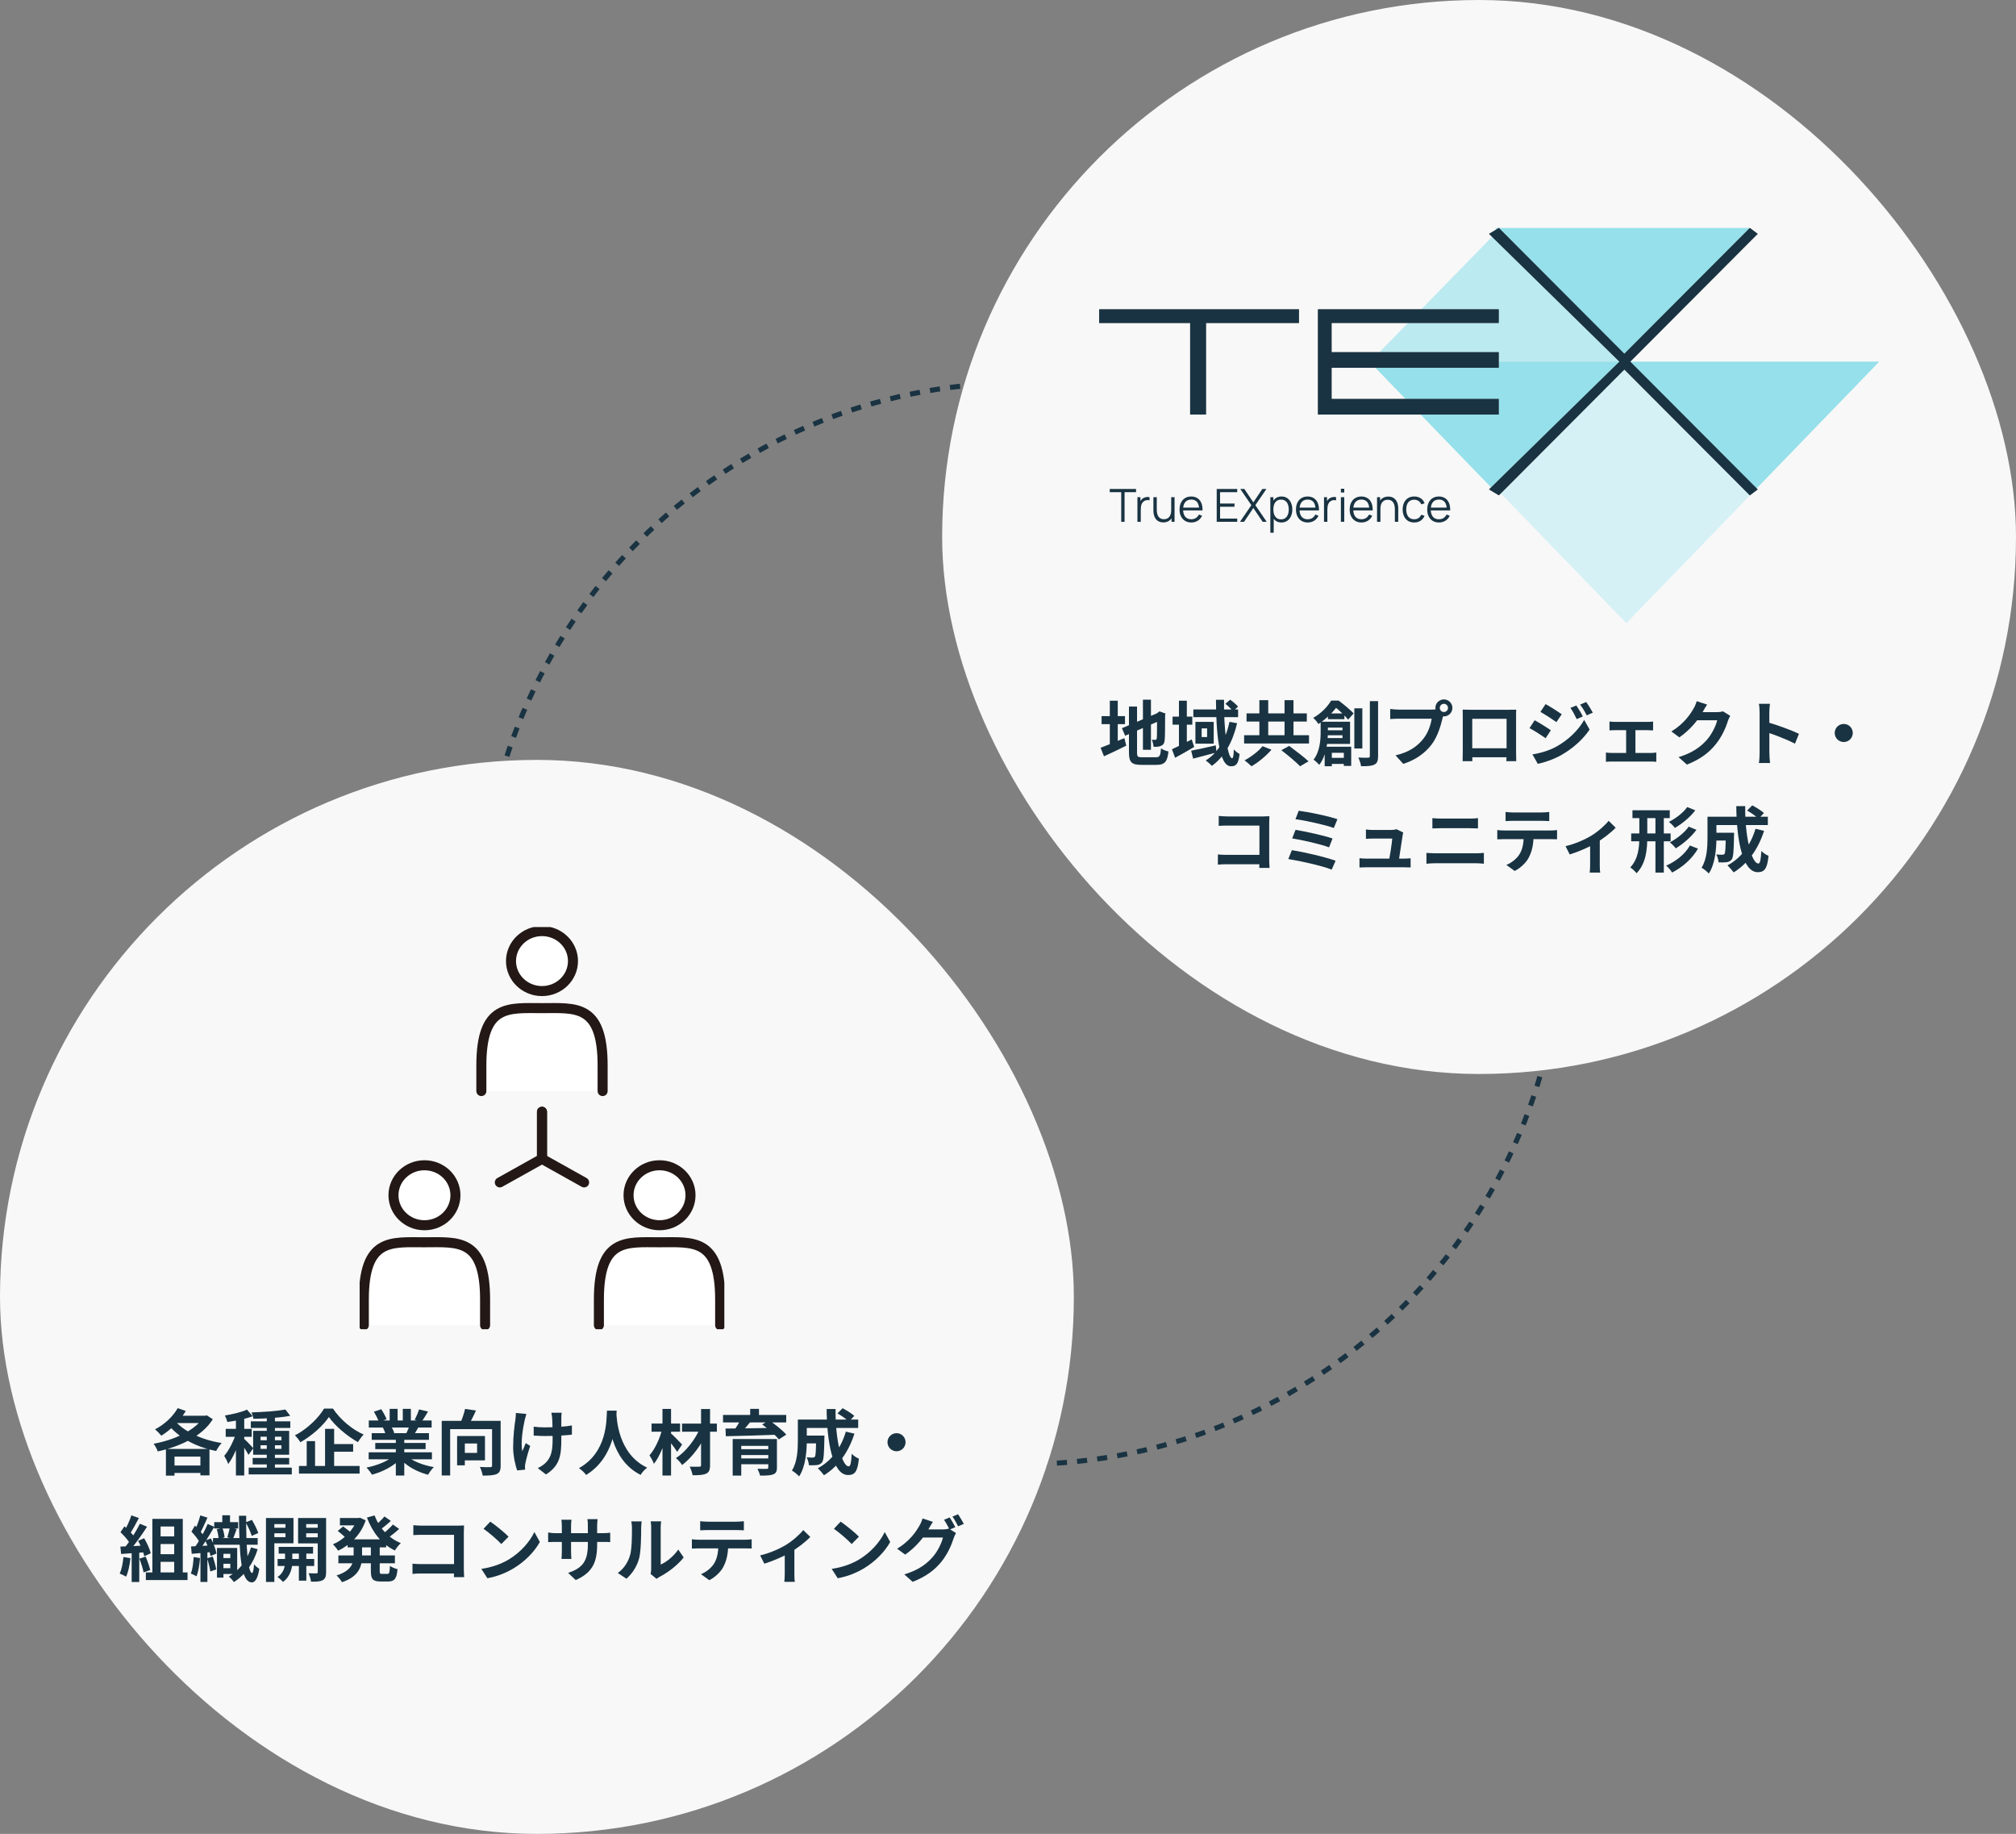 <svg width="398" height="362" viewBox="0 0 398 362" fill="none" xmlns="http://www.w3.org/2000/svg">
<rect x="0" y="0" width="398" height="362" fill="#808080" stroke="none"/>
<rect x="94.87" y="75.567" width="213.477" height="213.477" rx="106.739" stroke="#193342" stroke-dasharray="2 2"/>
<rect y="150" width="212" height="212" rx="106" fill="#F8F8F8"/>
<rect x="186" width="212" height="212" rx="106" fill="#F8F8F8"/>
<g clip-path="url(#clip0_464_5073)">
<path opacity="0.5" d="M320.682 71.388H371.002L345.842 97.388L320.682 71.388Z" fill="#33C9DD"/>
<path opacity="0.5" d="M295.133 45H345.453L320.293 71L295.133 45Z" fill="#33C9DD"/>
<path opacity="0.5" d="M295.907 97L321.067 72.164L346.227 97L321.067 123L295.907 97Z" fill="#B2EAF4"/>
<path opacity="0.5" d="M270.526 71.388L294.748 46.552L320.847 71.388H270.526Z" fill="#7FDDE9"/>
<path opacity="0.5" d="M270.36 71.388H320.681L295.52 97.388L270.36 71.388Z" fill="#33C9DD"/>
<path d="M345.453 45L320.68 69.836L295.907 45L293.972 46.161L319.712 71.388L293.972 96.612L295.907 97.773L320.68 72.937L345.453 97.773L347.001 96.612L321.842 71.388L347.001 46.161L345.453 45Z" fill="#717171"/>
<path d="M345.453 45L320.68 69.836L295.907 45L293.972 46.161L319.712 71.388L293.972 96.612L295.907 97.773L320.68 72.937L345.453 97.773L347.001 96.612L321.842 71.388L347.001 46.161L345.453 45Z" fill="#193342"/>
<path d="M217 61.056V63.749H234.962V81.833H238.086V63.749H256.439V61.056H217Z" fill="#717171"/>
<path d="M217 61.056V63.749H234.962V81.833H238.086V63.749H256.439V61.056H217Z" fill="#193342"/>
<path d="M260.195 61.056H295.878V63.749H262.881V69.521H295.878V72.598H262.881V78.753H295.878V81.831H260.195V61.056Z" fill="#717171"/>
<path d="M260.195 61.056H295.878V63.749H262.881V69.521H295.878V72.598H262.881V78.753H295.878V81.831H260.195V61.056Z" fill="#193342"/>
<path d="M221.353 103V97.154H219.09V96.52H224.278V97.154H222.015V103H221.353Z" fill="#193342"/>
<path d="M224.552 103V98.14H225.146V99.31L225.029 99.157C225.083 99.013 225.153 98.881 225.24 98.761C225.327 98.638 225.422 98.537 225.524 98.46C225.65 98.349 225.797 98.264 225.965 98.207C226.133 98.147 226.302 98.113 226.473 98.104C226.644 98.092 226.8 98.104 226.941 98.14V98.761C226.764 98.716 226.571 98.706 226.361 98.73C226.151 98.754 225.957 98.838 225.78 98.981C225.618 99.108 225.497 99.259 225.416 99.436C225.335 99.61 225.281 99.796 225.254 99.994C225.227 100.189 225.213 100.382 225.213 100.574V103H224.552Z" fill="#193342"/>
<path d="M229.653 103.121C229.362 103.121 229.107 103.076 228.888 102.986C228.672 102.896 228.488 102.775 228.335 102.622C228.185 102.469 228.063 102.295 227.97 102.1C227.877 101.902 227.81 101.693 227.768 101.474C227.726 101.252 227.705 101.032 227.705 100.813V98.14H228.371V100.619C228.371 100.886 228.396 101.134 228.447 101.362C228.498 101.59 228.579 101.789 228.69 101.96C228.804 102.128 228.95 102.259 229.127 102.352C229.307 102.445 229.524 102.491 229.779 102.491C230.013 102.491 230.219 102.451 230.396 102.37C230.576 102.289 230.726 102.173 230.846 102.023C230.969 101.87 231.062 101.686 231.125 101.47C231.188 101.251 231.219 101.005 231.219 100.732L231.687 100.835C231.687 101.333 231.6 101.752 231.426 102.091C231.252 102.43 231.012 102.686 230.706 102.86C230.4 103.034 230.049 103.121 229.653 103.121ZM231.287 103V101.803H231.219V98.14H231.881V103H231.287Z" fill="#193342"/>
<path d="M235.195 103.135C234.721 103.135 234.31 103.03 233.962 102.82C233.617 102.61 233.349 102.314 233.157 101.933C232.965 101.552 232.869 101.105 232.869 100.592C232.869 100.061 232.963 99.603 233.152 99.216C233.341 98.829 233.607 98.53 233.949 98.32C234.294 98.11 234.7 98.005 235.168 98.005C235.648 98.005 236.058 98.116 236.397 98.338C236.736 98.557 236.992 98.872 237.166 99.283C237.34 99.694 237.42 100.184 237.405 100.754H236.73V100.52C236.718 99.891 236.581 99.415 236.32 99.094C236.062 98.773 235.684 98.612 235.186 98.612C234.664 98.612 234.264 98.782 233.985 99.121C233.709 99.46 233.571 99.943 233.571 100.57C233.571 101.182 233.709 101.657 233.985 101.996C234.264 102.332 234.658 102.5 235.168 102.5C235.516 102.5 235.819 102.421 236.077 102.262C236.338 102.1 236.544 101.867 236.694 101.564L237.31 101.803C237.118 102.226 236.835 102.554 236.46 102.788C236.088 103.019 235.666 103.135 235.195 103.135ZM233.337 100.754V100.201H237.049V100.754H233.337Z" fill="#193342"/>
<path d="M240.205 103V96.52H244.255V97.154H240.867V99.395H243.715V100.03H240.867V102.365H244.255V103H240.205Z" fill="#193342"/>
<path d="M244.798 103L247.043 99.719L244.856 96.52H245.657L247.435 99.166L249.212 96.52H250.018L247.831 99.719L250.072 103H249.271L247.435 100.277L245.603 103H244.798Z" fill="#193342"/>
<path d="M252.978 103.135C252.531 103.135 252.153 103.022 251.844 102.797C251.535 102.569 251.301 102.262 251.142 101.875C250.983 101.485 250.904 101.048 250.904 100.565C250.904 100.073 250.983 99.635 251.142 99.251C251.304 98.865 251.541 98.56 251.853 98.338C252.165 98.116 252.549 98.005 253.005 98.005C253.449 98.005 253.83 98.118 254.148 98.343C254.466 98.567 254.709 98.874 254.877 99.26C255.048 99.647 255.134 100.082 255.134 100.565C255.134 101.051 255.048 101.488 254.877 101.875C254.706 102.262 254.46 102.569 254.139 102.797C253.818 103.022 253.431 103.135 252.978 103.135ZM250.791 105.16V98.14H251.385V101.798H251.457V105.16H250.791ZM252.911 102.518C253.25 102.518 253.532 102.433 253.757 102.262C253.982 102.091 254.15 101.858 254.261 101.564C254.375 101.267 254.432 100.934 254.432 100.565C254.432 100.199 254.376 99.87 254.265 99.576C254.154 99.281 253.985 99.049 253.757 98.878C253.532 98.707 253.245 98.621 252.897 98.621C252.558 98.621 252.276 98.704 252.051 98.869C251.829 99.034 251.663 99.263 251.552 99.558C251.441 99.849 251.385 100.184 251.385 100.565C251.385 100.94 251.441 101.276 251.552 101.573C251.663 101.867 251.831 102.098 252.056 102.266C252.281 102.434 252.566 102.518 252.911 102.518Z" fill="#193342"/>
<path d="M258.179 103.135C257.705 103.135 257.294 103.03 256.946 102.82C256.601 102.61 256.332 102.314 256.14 101.933C255.948 101.552 255.852 101.105 255.852 100.592C255.852 100.061 255.947 99.603 256.136 99.216C256.325 98.829 256.59 98.53 256.932 98.32C257.277 98.11 257.684 98.005 258.152 98.005C258.632 98.005 259.041 98.116 259.38 98.338C259.719 98.557 259.976 98.872 260.15 99.283C260.324 99.694 260.403 100.184 260.388 100.754H259.713V100.52C259.701 99.891 259.565 99.415 259.304 99.094C259.046 98.773 258.668 98.612 258.17 98.612C257.648 98.612 257.247 98.782 256.968 99.121C256.692 99.46 256.554 99.943 256.554 100.57C256.554 101.182 256.692 101.657 256.968 101.996C257.247 102.332 257.642 102.5 258.152 102.5C258.5 102.5 258.803 102.421 259.061 102.262C259.322 102.1 259.527 101.867 259.677 101.564L260.294 101.803C260.102 102.226 259.818 102.554 259.443 102.788C259.071 103.019 258.65 103.135 258.179 103.135ZM256.32 100.754V100.201H260.033V100.754H256.32Z" fill="#193342"/>
<path d="M261.387 103V98.14H261.981V99.31L261.864 99.157C261.918 99.013 261.988 98.881 262.075 98.761C262.162 98.638 262.257 98.537 262.359 98.46C262.485 98.349 262.632 98.264 262.8 98.207C262.968 98.147 263.137 98.113 263.308 98.104C263.479 98.092 263.635 98.104 263.776 98.14V98.761C263.599 98.716 263.406 98.706 263.196 98.73C262.986 98.754 262.792 98.838 262.615 98.981C262.453 99.108 262.332 99.259 262.251 99.436C262.17 99.61 262.116 99.796 262.089 99.994C262.062 100.189 262.048 100.382 262.048 100.574V103H261.387Z" fill="#193342"/>
<path d="M264.72 97.218V96.475H265.381V97.218H264.72ZM264.72 103V98.14H265.381V103H264.72Z" fill="#193342"/>
<path d="M268.787 103.135C268.313 103.135 267.902 103.03 267.554 102.82C267.209 102.61 266.94 102.314 266.748 101.933C266.556 101.552 266.46 101.105 266.46 100.592C266.46 100.061 266.555 99.603 266.744 99.216C266.933 98.829 267.198 98.53 267.54 98.32C267.885 98.11 268.292 98.005 268.76 98.005C269.24 98.005 269.649 98.116 269.988 98.338C270.327 98.557 270.584 98.872 270.758 99.283C270.932 99.694 271.011 100.184 270.996 100.754H270.321V100.52C270.309 99.891 270.173 99.415 269.912 99.094C269.654 98.773 269.276 98.612 268.778 98.612C268.256 98.612 267.855 98.782 267.576 99.121C267.3 99.46 267.162 99.943 267.162 100.57C267.162 101.182 267.3 101.657 267.576 101.996C267.855 102.332 268.25 102.5 268.76 102.5C269.108 102.5 269.411 102.421 269.669 102.262C269.93 102.1 270.135 101.867 270.285 101.564L270.902 101.803C270.71 102.226 270.426 102.554 270.051 102.788C269.679 103.019 269.258 103.135 268.787 103.135ZM266.928 100.754V100.201H270.641V100.754H266.928Z" fill="#193342"/>
<path d="M275.373 103V100.52C275.373 100.25 275.348 100.003 275.297 99.778C275.246 99.55 275.163 99.352 275.049 99.184C274.938 99.013 274.793 98.881 274.613 98.788C274.436 98.695 274.22 98.648 273.965 98.648C273.731 98.648 273.524 98.689 273.344 98.77C273.167 98.851 273.017 98.968 272.894 99.121C272.774 99.271 272.682 99.454 272.619 99.67C272.556 99.886 272.525 100.132 272.525 100.408L272.057 100.304C272.057 99.806 272.144 99.388 272.318 99.049C272.492 98.71 272.732 98.454 273.038 98.279C273.344 98.106 273.695 98.019 274.091 98.019C274.382 98.019 274.635 98.064 274.851 98.153C275.07 98.243 275.255 98.365 275.405 98.518C275.558 98.671 275.681 98.847 275.774 99.044C275.867 99.24 275.934 99.448 275.976 99.67C276.018 99.889 276.039 100.108 276.039 100.327V103H275.373ZM271.859 103V98.14H272.457V99.337H272.525V103H271.859Z" fill="#193342"/>
<path d="M279.197 103.135C278.708 103.135 278.294 103.025 277.955 102.806C277.616 102.587 277.358 102.286 277.181 101.902C277.007 101.515 276.917 101.071 276.911 100.57C276.917 100.06 277.01 99.613 277.19 99.229C277.37 98.842 277.629 98.542 277.968 98.329C278.307 98.113 278.718 98.005 279.201 98.005C279.693 98.005 280.121 98.125 280.484 98.365C280.85 98.605 281.1 98.933 281.235 99.35L280.587 99.558C280.473 99.266 280.292 99.041 280.043 98.882C279.797 98.721 279.515 98.639 279.197 98.639C278.84 98.639 278.544 98.722 278.31 98.887C278.076 99.049 277.902 99.275 277.788 99.567C277.674 99.858 277.616 100.192 277.613 100.57C277.619 101.152 277.754 101.62 278.018 101.974C278.282 102.325 278.675 102.5 279.197 102.5C279.527 102.5 279.807 102.425 280.038 102.275C280.272 102.122 280.449 101.9 280.569 101.609L281.235 101.807C281.055 102.239 280.791 102.569 280.443 102.797C280.095 103.022 279.68 103.135 279.197 103.135Z" fill="#193342"/>
<path d="M284.089 103.135C283.615 103.135 283.204 103.03 282.856 102.82C282.511 102.61 282.242 102.314 282.05 101.933C281.858 101.552 281.762 101.105 281.762 100.592C281.762 100.061 281.857 99.603 282.046 99.216C282.235 98.829 282.5 98.53 282.842 98.32C283.187 98.11 283.594 98.005 284.062 98.005C284.542 98.005 284.951 98.116 285.29 98.338C285.629 98.557 285.886 98.872 286.06 99.283C286.234 99.694 286.313 100.184 286.298 100.754H285.623V100.52C285.611 99.891 285.475 99.415 285.214 99.094C284.956 98.773 284.578 98.612 284.08 98.612C283.558 98.612 283.157 98.782 282.878 99.121C282.602 99.46 282.464 99.943 282.464 100.57C282.464 101.182 282.602 101.657 282.878 101.996C283.157 102.332 283.552 102.5 284.062 102.5C284.41 102.5 284.713 102.421 284.971 102.262C285.232 102.1 285.437 101.867 285.587 101.564L286.204 101.803C286.012 102.226 285.728 102.554 285.353 102.788C284.981 103.019 284.56 103.135 284.089 103.135ZM282.23 100.754V100.201H285.943V100.754H282.23Z" fill="#193342"/>
</g>
<path d="M225.638 138.114H227.22V147.998H225.638V138.114ZM221.494 143.742L228.746 140.662L229.362 142.09L222.124 145.226L221.494 143.742ZM222.88 139.472H224.476V148.544C224.476 149.37 224.602 149.482 225.47 149.482C225.89 149.482 227.752 149.482 228.186 149.482C228.956 149.482 229.096 149.174 229.208 147.732C229.572 147.984 230.23 148.25 230.678 148.334C230.468 150.322 229.964 150.98 228.326 150.98C227.864 150.98 225.764 150.98 225.33 150.98C223.412 150.98 222.88 150.476 222.88 148.53V139.472ZM228.424 140.844H228.326L228.62 140.634L228.914 140.424L230.09 140.844L230.02 141.124C230.02 143.798 229.992 145.492 229.936 146.066C229.88 146.71 229.642 147.046 229.208 147.228C228.802 147.424 228.2 147.424 227.752 147.424C227.696 147.004 227.57 146.374 227.388 146.024C227.626 146.038 227.948 146.038 228.074 146.038C228.242 146.038 228.326 145.996 228.368 145.744C228.424 145.464 228.424 143.938 228.424 140.844ZM217.476 141.362H222.096V142.944H217.476V141.362ZM219.1 138.31H220.668V147.592H219.1V138.31ZM217.28 147.606C218.442 147.186 220.262 146.43 221.97 145.702L222.348 147.186C220.864 147.942 219.254 148.698 217.952 149.286L217.28 147.606Z" fill="#193342"/>
<path d="M231.49 141.46H235.382V143.042H231.49V141.46ZM232.75 138.31H234.304V147.69H232.75V138.31ZM231.364 147.9C232.344 147.466 233.842 146.71 235.27 145.954L235.76 147.438C234.514 148.18 233.142 148.964 231.994 149.58L231.364 147.9ZM235.592 140.046H244.426V141.558H235.592V140.046ZM235.158 148.18C236.39 147.956 238.238 147.536 240.016 147.13L240.17 148.53C238.574 148.964 236.88 149.412 235.55 149.748L235.158 148.18ZM240.058 138.128H241.654C241.556 143.756 242.326 149.678 243.25 149.678C243.432 149.678 243.558 149.174 243.586 147.928C243.908 148.306 244.384 148.656 244.72 148.838C244.496 150.714 244.09 151.26 243.026 151.26C240.59 151.26 240.086 144.4 240.058 138.128ZM241.92 138.926L242.858 138.114C243.404 138.506 244.09 139.08 244.412 139.486L243.418 140.396C243.11 139.976 242.466 139.36 241.92 138.926ZM242.732 142.482L244.23 142.762C243.348 146.5 241.724 149.398 239.246 151.176C239.008 150.896 238.378 150.35 238.042 150.112C240.506 148.558 242.004 145.898 242.732 142.482ZM237.23 143.784V145.492H238.308V143.784H237.23ZM235.998 142.496H239.61V146.794H235.998V142.496Z" fill="#193342"/>
<path d="M248.626 138.212H250.376V146.234H248.626V138.212ZM253.596 138.212H255.36V146.234H253.596V138.212ZM245.616 145.128H258.426V146.766H245.616V145.128ZM246.092 140.816H257.992V142.426H246.092V140.816ZM252.966 148.082L254.506 147.242C255.696 148.124 257.432 149.426 258.328 150.28L256.662 151.26C255.878 150.42 254.212 149.048 252.966 148.082ZM249.242 147.298L251.02 147.984C249.97 149.202 248.43 150.476 247.072 151.26C246.722 150.91 246.092 150.378 245.7 150.084C247.016 149.398 248.514 148.236 249.242 147.298Z" fill="#193342"/>
<path d="M262.164 140.83H265.412V141.964H262.164V140.83ZM262.122 149.594H266.28V150.798H262.122V149.594ZM261.394 144.148H265.874V145.142H261.394V144.148ZM260.722 142.468H262.15V144.526C262.15 146.374 261.87 149.174 260.442 150.98C260.218 150.686 259.616 150.14 259.322 149.958C260.568 148.348 260.722 146.094 260.722 144.498V142.468ZM261.534 142.468H266.532V146.85H261.492V145.688H265.034V143.63H261.534V142.468ZM261.52 147.396H266.756V151.19H265.3V148.6H262.934V151.246H261.52V147.396ZM267.372 139.822H268.954V147.746H267.372V139.822ZM270.438 138.394H272.062V149.244C272.062 150.196 271.88 150.658 271.334 150.924C270.788 151.204 269.934 151.26 268.702 151.246C268.646 150.784 268.394 150.014 268.156 149.538C268.996 149.58 269.822 149.58 270.088 149.566C270.34 149.566 270.438 149.482 270.438 149.244V138.394ZM262.794 138.296H263.732V138.632H264.25V139.108C263.41 140.242 262.178 141.684 260.274 142.916C260.064 142.538 259.574 141.964 259.252 141.712C260.932 140.746 262.122 139.43 262.794 138.296ZM263.158 138.296H264.292C265.272 139.038 266.546 140.088 267.232 140.816L266.154 142.048C265.566 141.348 264.362 140.144 263.452 139.472H263.158V138.296Z" fill="#193342"/>
<path d="M284.242 139.738C284.242 140.186 284.606 140.55 285.054 140.55C285.502 140.55 285.866 140.186 285.866 139.738C285.866 139.29 285.502 138.926 285.054 138.926C284.606 138.926 284.242 139.29 284.242 139.738ZM283.374 139.738C283.374 138.814 284.13 138.058 285.054 138.058C285.978 138.058 286.734 138.814 286.734 139.738C286.734 140.662 285.978 141.418 285.054 141.418C284.13 141.418 283.374 140.662 283.374 139.738ZM285.082 140.844C284.942 141.11 284.844 141.516 284.774 141.81C284.452 143.182 283.836 145.366 282.66 146.92C281.4 148.6 279.538 149.986 277.032 150.784L275.506 149.104C278.292 148.46 279.874 147.242 280.994 145.828C281.932 144.666 282.464 143.07 282.646 141.866C281.792 141.866 277.172 141.866 276.122 141.866C275.478 141.866 274.82 141.908 274.456 141.936V139.948C274.876 140.004 275.66 140.074 276.122 140.074C277.172 140.074 281.82 140.074 282.604 140.074C282.884 140.074 283.332 140.06 283.696 139.962L285.082 140.844Z" fill="#193342"/>
<path d="M288.764 140.074C289.324 140.088 289.856 140.102 290.234 140.102C291.256 140.102 296.94 140.102 297.948 140.102C298.298 140.102 298.816 140.102 299.334 140.088C299.306 140.508 299.306 141.012 299.306 141.446C299.306 142.3 299.306 147.452 299.306 148.306C299.306 148.852 299.32 150.196 299.334 150.252H297.388C297.388 150.196 297.43 149.104 297.43 148.334C297.43 147.522 297.43 141.894 297.43 141.894H290.654C290.654 141.894 290.654 147.508 290.654 148.334C290.654 149.006 290.668 150.182 290.668 150.252H288.75C288.75 150.182 288.778 148.95 288.778 148.278C288.778 147.438 288.778 142.258 288.778 141.446C288.778 141.04 288.778 140.48 288.764 140.074ZM298.116 147.704V149.482H289.702V147.704H298.116Z" fill="#193342"/>
<path d="M311.206 139.262C311.598 139.85 312.172 140.774 312.48 141.418L311.276 141.95C310.856 141.068 310.548 140.466 310.03 139.738L311.206 139.262ZM313.138 138.576C313.572 139.136 314.118 140.06 314.454 140.676L313.25 141.208C312.802 140.326 312.466 139.78 311.948 139.08L313.138 138.576ZM305.13 138.982C306.054 139.486 307.594 140.48 308.322 140.984L307.272 142.538C306.502 141.992 305.032 141.04 304.108 140.522L305.13 138.982ZM302.54 148.922C304.094 148.656 305.774 148.194 307.3 147.354C309.68 146.024 311.626 144.106 312.746 142.104L313.824 144.008C312.522 145.94 310.548 147.718 308.252 149.034C306.838 149.846 304.822 150.546 303.59 150.77L302.54 148.922ZM302.974 142.174C303.912 142.678 305.452 143.644 306.166 144.148L305.144 145.716C304.346 145.17 302.904 144.218 301.952 143.728L302.974 142.174Z" fill="#193342"/>
<path d="M317.744 142.426C318.052 142.468 318.556 142.496 318.864 142.496H325.262C325.612 142.496 326.018 142.468 326.354 142.426V144.176C326.004 144.148 325.584 144.134 325.262 144.134H318.864C318.556 144.134 318.052 144.148 317.744 144.176V142.426ZM321.034 149.58V143.378H322.868V149.58H321.034ZM317.044 148.544C317.394 148.6 317.828 148.628 318.192 148.628H325.92C326.312 148.628 326.69 148.586 326.984 148.544V150.378C326.69 150.336 326.172 150.322 325.92 150.322H318.192C317.842 150.322 317.408 150.336 317.044 150.378V148.544Z" fill="#193342"/>
<path d="M341.586 141.306C341.432 141.572 341.236 141.95 341.124 142.3C340.746 143.56 339.948 145.422 338.674 146.976C337.344 148.6 335.664 149.888 333.032 150.924L331.38 149.454C334.236 148.586 335.79 147.368 337.022 145.982C337.974 144.89 338.786 143.21 339.01 142.174H334.292L334.936 140.578C335.552 140.578 338.492 140.578 338.926 140.578C339.36 140.578 339.836 140.522 340.144 140.41L341.586 141.306ZM337.022 139.08C336.686 139.57 336.322 140.214 336.168 140.508C335.216 142.202 333.55 144.176 331.534 145.548L329.966 144.386C332.416 142.888 333.648 141.082 334.334 139.878C334.544 139.542 334.838 138.898 334.964 138.408L337.022 139.08Z" fill="#193342"/>
<path d="M347.382 148.67C347.382 147.592 347.382 141.796 347.382 140.62C347.382 140.116 347.34 139.43 347.242 138.926H349.426C349.37 139.43 349.3 140.032 349.3 140.62C349.3 142.16 349.314 147.634 349.314 148.67C349.314 149.062 349.37 150.042 349.44 150.616H347.242C347.34 150.07 347.382 149.216 347.382 148.67ZM348.894 142.552C350.756 143.07 353.78 144.176 355.152 144.848L354.368 146.794C352.772 145.968 350.42 145.072 348.894 144.568V142.552Z" fill="#193342"/>
<path d="M364 142.902C364.98 142.902 365.778 143.7 365.778 144.68C365.778 145.674 364.98 146.472 364 146.472C363.006 146.472 362.208 145.674 362.208 144.68C362.208 143.7 363.006 142.902 364 142.902Z" fill="#193342"/>
<path d="M240.601 161.06C241.133 161.116 241.847 161.158 242.337 161.158H249.393C249.799 161.158 250.373 161.13 250.611 161.116C250.597 161.452 250.569 161.998 250.569 162.418V169.67C250.569 170.16 250.611 170.888 250.639 171.322H248.609C248.623 170.902 248.637 170.398 248.637 169.88V162.964H242.337C241.749 162.964 240.993 162.992 240.601 163.02V161.06ZM240.433 168.662C240.909 168.704 241.539 168.746 242.169 168.746H249.743V170.594H242.225C241.679 170.594 240.895 170.622 240.433 170.678V168.662Z" fill="#193342"/>
<path d="M256.393 160.038C258.241 160.262 262.273 161.088 264.037 161.704L263.323 163.44C261.685 162.838 257.723 161.956 255.749 161.704L256.393 160.038ZM255.763 163.804C257.765 164.14 261.321 164.91 263.071 165.512L262.385 167.262C260.789 166.646 257.191 165.834 255.105 165.498L255.763 163.804ZM255.035 167.822C257.443 168.186 261.741 169.194 263.673 169.908L262.903 171.658C261.013 170.888 256.575 169.922 254.335 169.572L255.035 167.822Z" fill="#193342"/>
<path d="M277.029 164.336C276.973 164.518 276.917 164.77 276.903 164.924C276.763 165.904 276.287 169.082 276.119 170.09H274.187C274.369 169.166 274.789 166.464 274.859 165.526C274.187 165.526 271.471 165.526 271.065 165.526C270.631 165.526 270.071 165.554 269.665 165.582V163.734C270.043 163.79 270.687 163.832 271.051 163.832C271.765 163.832 273.977 163.832 274.649 163.832C274.929 163.832 275.503 163.776 275.685 163.678L277.029 164.336ZM268.391 169.404C268.755 169.446 269.287 169.488 269.763 169.488C270.603 169.488 276.427 169.488 277.113 169.488C277.463 169.488 278.121 169.46 278.485 169.418V171.224C278.191 171.21 277.505 171.196 277.141 171.196C276.413 171.196 270.477 171.196 269.763 171.196C269.273 171.196 268.909 171.21 268.391 171.238V169.404Z" fill="#193342"/>
<path d="M282.783 161.494C283.301 161.55 283.945 161.578 284.435 161.578C285.611 161.578 289.461 161.578 290.231 161.578C290.791 161.578 291.379 161.55 291.785 161.494V163.524C291.379 163.51 290.721 163.482 290.231 163.482C289.489 163.482 285.219 163.482 284.435 163.482C283.903 163.482 283.259 163.51 282.783 163.524V161.494ZM281.607 168.354C282.153 168.382 282.811 168.438 283.371 168.438C284.253 168.438 290.525 168.438 291.407 168.438C291.869 168.438 292.471 168.396 292.947 168.354V170.496C292.443 170.44 291.813 170.398 291.407 170.398C290.525 170.398 284.253 170.398 283.371 170.398C282.811 170.398 282.139 170.44 281.607 170.496V168.354Z" fill="#193342"/>
<path d="M297.231 160.276C297.679 160.332 298.253 160.374 298.729 160.374C299.611 160.374 303.531 160.374 304.357 160.374C304.819 160.374 305.379 160.332 305.855 160.276V162.082C305.379 162.054 304.833 162.026 304.357 162.026C303.531 162.026 299.611 162.026 298.729 162.026C298.253 162.026 297.651 162.054 297.231 162.082V160.276ZM295.593 163.846C296.013 163.902 296.503 163.93 296.937 163.93C297.819 163.93 305.281 163.93 306.107 163.93C306.401 163.93 307.017 163.916 307.395 163.846V165.666C307.031 165.652 306.499 165.638 306.107 165.638C305.281 165.638 297.819 165.638 296.937 165.638C296.531 165.638 295.985 165.652 295.593 165.68V163.846ZM302.761 164.826C302.761 166.66 302.439 168.06 301.837 169.222C301.361 170.202 300.269 171.28 299.037 171.924L297.385 170.734C298.379 170.342 299.373 169.544 299.919 168.718C300.619 167.654 300.815 166.338 300.815 164.84L302.761 164.826Z" fill="#193342"/>
<path d="M309.067 167.024C310.901 166.618 312.973 165.68 314.079 165.008C315.451 164.182 316.851 162.936 317.579 162.026L318.965 163.384C318.125 164.294 316.431 165.61 314.905 166.506C313.645 167.248 311.489 168.186 309.893 168.662L309.067 167.024ZM313.925 166.114L315.829 165.75V170.72C315.829 171.224 315.843 171.966 315.927 172.246H313.841C313.883 171.966 313.925 171.224 313.925 170.72V166.114Z" fill="#193342"/>
<path d="M322.283 159.94H329.647V161.494H322.283V159.94ZM322.031 164.518H329.815V166.072H322.031V164.518ZM326.819 160.36H328.471V172.246H326.819V160.36ZM323.641 160.346H325.209V165.064C325.209 167.682 324.985 170.384 323.095 172.372C322.829 172.022 322.241 171.462 321.849 171.224C323.459 169.516 323.641 167.262 323.641 165.05V160.346ZM333.091 159.31L334.687 159.954C333.623 161.34 332.111 162.586 330.655 163.426C330.389 163.048 329.899 162.558 329.465 162.236C330.767 161.592 332.307 160.444 333.091 159.31ZM333.385 163.174L334.911 163.804C333.847 165.246 332.279 166.576 330.837 167.458C330.571 167.108 330.081 166.604 329.661 166.282C330.977 165.582 332.559 164.378 333.385 163.174ZM333.623 166.898L335.219 167.514C334.029 169.558 332.181 171.168 330.109 172.232C329.857 171.812 329.367 171.224 328.933 170.874C330.823 170.048 332.657 168.62 333.623 166.898Z" fill="#193342"/>
<path d="M338.117 164.378H341.351V165.918H338.117V164.378ZM340.707 164.378H342.345C342.345 164.378 342.331 164.798 342.331 164.994C342.275 167.962 342.205 169.208 341.883 169.642C341.603 169.992 341.323 170.118 340.917 170.188C340.539 170.244 339.937 170.244 339.279 170.23C339.251 169.74 339.069 169.082 338.817 168.662C339.321 168.718 339.797 168.718 340.021 168.718C340.217 168.718 340.343 168.69 340.455 168.55C340.623 168.326 340.679 167.346 340.707 164.63V164.378ZM344.921 159.996L345.929 158.974C346.699 159.38 347.735 160.024 348.239 160.486L347.161 161.62C346.699 161.13 345.705 160.444 344.921 159.996ZM346.573 163.594L348.267 164C347.091 167.654 345.033 170.496 342.261 172.204C342.009 171.854 341.393 171.154 341.043 170.818C343.731 169.376 345.607 166.842 346.573 163.594ZM338.215 161.214H349.009V162.866H338.215V161.214ZM337.095 161.214H338.859V165.33C338.859 167.43 338.621 170.538 337.347 172.428C337.067 172.092 336.311 171.476 335.919 171.28C336.997 169.6 337.095 167.15 337.095 165.316V161.214ZM342.779 159.128H344.543C344.445 164.84 345.733 170.454 347.147 170.454C347.469 170.454 347.637 169.74 347.721 167.976C348.099 168.368 348.701 168.76 349.149 168.928C348.883 171.532 348.323 172.162 347.007 172.162C343.955 172.162 342.821 165.512 342.779 159.128Z" fill="#193342"/>
<path d="M33.612 289.286H40.64V290.756H33.612V289.286ZM35.082 277.96L36.678 278.52C35.516 280.494 33.654 282.286 31.848 283.392C31.582 283.07 30.966 282.426 30.602 282.146C32.408 281.222 34.116 279.668 35.082 277.96ZM40.178 279.458H40.528L40.808 279.374L42.012 280.144C39.912 283.546 35.46 285.562 31.148 286.5C30.994 286.052 30.63 285.366 30.322 284.988C34.298 284.274 38.554 282.384 40.178 279.71V279.458ZM34.368 280.256C36.16 282.51 39.73 284.204 43.762 284.848C43.37 285.226 42.908 285.954 42.67 286.416C38.582 285.618 35.11 283.714 32.954 280.914L34.368 280.256ZM32.758 286.01H41.354V291.232H39.562V287.522H34.452V291.288H32.758V286.01ZM35.04 279.458H40.556V280.9H34.032L35.04 279.458Z" fill="#193342"/>
<path d="M52.666 279.304H54.276V290.392H52.666V279.304ZM49.516 280.564H57.314V281.866H49.516V280.564ZM49.096 289.706H57.608V291.036H49.096V289.706ZM49.88 287.788H57.09V289.062H49.88V287.788ZM56.334 278.226L57.3 279.472C55.27 279.864 52.4 280.032 50.02 280.06C49.992 279.696 49.81 279.136 49.656 278.8C51.966 278.73 54.682 278.548 56.334 278.226ZM51.434 285.282V285.996H55.564V285.282H51.434ZM51.434 283.602V284.302H55.564V283.602H51.434ZM49.978 282.44H57.09V287.158H49.978V282.44ZM46.576 279.416H48.214V291.246H46.576V279.416ZM44.56 282.048H49.698V283.616H44.56V282.048ZM46.674 282.678L47.654 283.112C47.122 285.114 46.128 287.606 45.05 288.992C44.896 288.502 44.532 287.802 44.266 287.382C45.246 286.262 46.226 284.232 46.674 282.678ZM48.76 278.254L49.88 279.556C48.452 280.102 46.506 280.48 44.868 280.69C44.798 280.326 44.588 279.766 44.392 279.416C45.946 279.15 47.682 278.744 48.76 278.254ZM48.172 283.994C48.522 284.288 49.74 285.548 50.006 285.87L49.054 287.186C48.718 286.514 47.878 285.24 47.444 284.652L48.172 283.994Z" fill="#193342"/>
<path d="M64.93 279.71C63.782 281.418 61.626 283.378 59.302 284.694C59.078 284.302 58.602 283.686 58.224 283.336C60.66 282.076 62.928 279.85 63.978 278.044H65.728C67.24 280.284 69.536 282.188 71.79 283.168C71.37 283.602 70.978 284.162 70.656 284.666C68.486 283.462 66.134 281.446 64.93 279.71ZM65.014 285.058H69.718V286.556H65.014V285.058ZM59.022 289.37H70.992V290.882H59.022V289.37ZM64.174 282.048H65.966V290.182H64.174V282.048ZM60.548 284.47H62.2V290.14H60.548V284.47Z" fill="#193342"/>
<path d="M72.784 286.682H85.272V288.054H72.784V286.682ZM72.812 280.396H85.216V281.782H72.812V280.396ZM73.386 282.902H84.684V284.218H73.386V282.902ZM74.086 284.834H84.026V286.052H74.086V284.834ZM78.146 283.574H79.812V291.26H78.146V283.574ZM76.928 278.1H78.496V281.054H76.928V278.1ZM79.518 278.1H81.114V280.956H79.518V278.1ZM77.838 287.298L79.154 287.886C77.824 289.342 75.584 290.532 73.428 291.092C73.204 290.686 72.714 290.042 72.35 289.692C74.464 289.286 76.69 288.362 77.838 287.298ZM80.148 287.256C81.282 288.362 83.466 289.23 85.65 289.594C85.272 289.944 84.768 290.644 84.516 291.106C82.304 290.546 80.162 289.356 78.846 287.774L80.148 287.256ZM82.738 278.212L84.502 278.632C84.054 279.402 83.578 280.158 83.214 280.676L81.856 280.256C82.178 279.682 82.542 278.828 82.738 278.212ZM80.89 281.222L82.668 281.628C82.29 282.3 81.926 282.916 81.632 283.364L80.204 282.958C80.456 282.454 80.75 281.74 80.89 281.222ZM73.82 278.66L75.262 278.17C75.668 278.772 76.13 279.612 76.326 280.158L74.8 280.704C74.646 280.158 74.198 279.304 73.82 278.66ZM75.598 281.796L77.222 281.544C77.46 281.936 77.726 282.482 77.838 282.86L76.13 283.154C76.046 282.79 75.808 282.202 75.598 281.796Z" fill="#193342"/>
<path d="M87.204 280.466H97.746V282.104H88.87V291.246H87.204V280.466ZM97.144 280.466H98.838V289.314C98.838 290.224 98.642 290.7 98.054 290.966C97.452 291.232 96.556 291.274 95.296 291.274C95.226 290.798 94.974 290.014 94.736 289.566C95.562 289.622 96.514 289.622 96.794 289.608C97.06 289.608 97.144 289.538 97.144 289.286V280.466ZM91.81 278.114L93.966 278.422C93.476 279.542 92.874 280.69 92.426 281.46L90.802 281.096C91.194 280.242 91.614 279.024 91.81 278.114ZM90.242 283.462H91.768V289.244H90.242V283.462ZM90.9 283.462H95.744V288.264H90.9V286.794H94.19V284.932H90.9V283.462Z" fill="#193342"/>
<path d="M110.892 278.87C110.836 279.178 110.822 279.514 110.822 279.836C110.794 280.48 110.822 283.126 110.822 283.952C110.822 287.242 110.57 289.286 107.784 291.05L106.16 289.79C106.706 289.552 107.406 289.104 107.798 288.67C108.862 287.55 109.1 286.29 109.1 283.938C109.1 282.888 109.072 280.62 109.002 279.836C108.974 279.5 108.904 279.094 108.848 278.87H110.892ZM105.362 281.614C106.048 281.712 106.734 281.754 107.49 281.754C109.296 281.754 111.536 281.628 112.908 281.376V283.196C111.578 283.35 109.422 283.462 107.532 283.462C106.916 283.462 106.062 283.42 105.362 283.378V281.614ZM103.92 279.108C103.808 279.458 103.668 279.962 103.598 280.256C103.248 281.81 102.744 284.75 103.122 286.486C103.304 286.052 103.57 285.366 103.794 284.862L104.676 285.422C104.256 286.626 103.892 288.026 103.724 288.824C103.668 289.048 103.626 289.356 103.64 289.51C103.64 289.664 103.654 289.902 103.668 290.098L102.1 290.252C101.792 289.398 101.302 287.452 101.302 285.716C101.302 283.42 101.582 281.264 101.764 280.116C101.82 279.738 101.834 279.262 101.848 278.912L103.92 279.108Z" fill="#193342"/>
<path d="M119.824 278.45H121.742C121.616 280.802 121.434 287.634 115.708 291.148C115.414 290.714 114.868 290.196 114.294 289.804C119.922 286.682 119.726 280.284 119.824 278.45ZM121.686 278.814C121.728 280.032 122.022 287.018 127.762 289.706C127.23 290.112 126.726 290.672 126.474 291.134C120.44 288.138 120.174 280.424 120.062 278.982L121.686 278.814Z" fill="#193342"/>
<path d="M134.65 281.012H141.524V282.608H134.65V281.012ZM138.402 278.128H140.18V289.202C140.18 290.154 139.984 290.616 139.41 290.882C138.836 291.162 137.954 291.204 136.736 291.204C136.652 290.728 136.4 289.972 136.162 289.51C136.932 289.538 137.8 289.524 138.052 289.524C138.304 289.524 138.402 289.44 138.402 289.202V278.128ZM138.262 281.782L139.62 282.608C138.598 285.044 136.638 287.704 134.664 289.188C134.384 288.74 133.866 288.152 133.446 287.816C135.406 286.57 137.324 284.064 138.262 281.782ZM128.63 280.998H134.258V282.608H128.63V280.998ZM130.786 278.114H132.48V291.26H130.786V278.114ZM130.73 282.076L131.822 282.468C131.29 284.778 130.296 287.48 129.092 288.95C128.924 288.432 128.504 287.718 128.224 287.27C129.316 286.038 130.296 283.896 130.73 282.076ZM132.354 282.86C132.802 283.21 134.328 284.764 134.664 285.142L133.684 286.584C133.194 285.786 132.074 284.33 131.528 283.686L132.354 282.86Z" fill="#193342"/>
<path d="M144.646 284.05H152.192V285.408H146.34V291.274H144.646V284.05ZM151.674 284.05H153.382V289.692C153.382 290.476 153.186 290.84 152.598 291.05C152.024 291.26 151.198 291.274 150.05 291.274C149.966 290.868 149.742 290.308 149.546 289.93C150.218 289.958 151.128 289.958 151.352 289.944C151.59 289.944 151.674 289.874 151.674 289.678V284.05ZM145.682 286.066H152.29V287.214H145.682V286.066ZM142.742 279.304H155.216V280.774H142.742V279.304ZM146.242 280.186L148.132 280.676C147.46 281.544 146.69 282.426 146.116 283.014L144.772 282.538C145.29 281.88 145.892 280.9 146.242 280.186ZM150.47 281.18L151.842 280.354C152.99 281.138 154.488 282.328 155.23 283.182L153.76 284.134C153.102 283.294 151.66 282.034 150.47 281.18ZM143.232 281.992C145.822 281.978 149.896 281.908 153.648 281.838L153.564 283.196C149.882 283.336 145.892 283.448 143.288 283.504L143.232 281.992ZM145.682 287.886H152.276V289.034H145.682V287.886ZM148.104 278.1H149.84V280.046H148.104V278.1Z" fill="#193342"/>
<path d="M158.534 283.378H161.768V284.918H158.534V283.378ZM161.124 283.378H162.762C162.762 283.378 162.748 283.798 162.748 283.994C162.692 286.962 162.622 288.208 162.3 288.642C162.02 288.992 161.74 289.118 161.334 289.188C160.956 289.244 160.354 289.244 159.696 289.23C159.668 288.74 159.486 288.082 159.234 287.662C159.738 287.718 160.214 287.718 160.438 287.718C160.634 287.718 160.76 287.69 160.872 287.55C161.04 287.326 161.096 286.346 161.124 283.63V283.378ZM165.338 278.996L166.346 277.974C167.116 278.38 168.152 279.024 168.656 279.486L167.578 280.62C167.116 280.13 166.122 279.444 165.338 278.996ZM166.99 282.594L168.684 283C167.508 286.654 165.45 289.496 162.678 291.204C162.426 290.854 161.81 290.154 161.46 289.818C164.148 288.376 166.024 285.842 166.99 282.594ZM158.632 280.214H169.426V281.866H158.632V280.214ZM157.512 280.214H159.276V284.33C159.276 286.43 159.038 289.538 157.764 291.428C157.484 291.092 156.728 290.476 156.336 290.28C157.414 288.6 157.512 286.15 157.512 284.316V280.214ZM163.196 278.128H164.96C164.862 283.84 166.15 289.454 167.564 289.454C167.886 289.454 168.054 288.74 168.138 286.976C168.516 287.368 169.118 287.76 169.566 287.928C169.3 290.532 168.74 291.162 167.424 291.162C164.372 291.162 163.238 284.512 163.196 278.128Z" fill="#193342"/>
<path d="M177 282.902C177.98 282.902 178.778 283.7 178.778 284.68C178.778 285.674 177.98 286.472 177 286.472C176.006 286.472 175.208 285.674 175.208 284.68C175.208 283.7 176.006 282.902 177 282.902Z" fill="#193342"/>
<path d="M30.949 303.272H35.135V304.784H30.949V303.272ZM30.949 306.786H35.135V308.298H30.949V306.786ZM30.081 299.814H36.087V311.308H34.393V301.326H31.705V311.308H30.081V299.814ZM28.793 310.384H37.025V311.896H28.793V310.384ZM25.937 299.128L27.421 299.646C26.847 300.738 26.189 301.984 25.643 302.754L24.509 302.292C25.013 301.452 25.615 300.108 25.937 299.128ZM27.617 300.78L29.031 301.368C27.995 302.978 26.623 304.924 25.545 306.114L24.523 305.596C25.601 304.336 26.875 302.278 27.617 300.78ZM23.781 302.446L24.565 301.284C25.321 301.928 26.189 302.824 26.553 303.44L25.699 304.756C25.349 304.084 24.495 303.118 23.781 302.446ZM27.267 304.154L28.457 303.636C29.017 304.574 29.577 305.792 29.759 306.604L28.485 307.192C28.317 306.394 27.799 305.12 27.267 304.154ZM23.767 305.288C25.069 305.246 27.001 305.162 28.877 305.064V306.394C27.113 306.534 25.293 306.66 23.907 306.744L23.767 305.288ZM27.519 307.668L28.751 307.262C29.115 308.102 29.493 309.194 29.661 309.908L28.345 310.384C28.219 309.656 27.855 308.522 27.519 307.668ZM24.369 307.346L25.755 307.584C25.615 308.928 25.307 310.328 24.901 311.224C24.607 311.042 23.977 310.748 23.627 310.608C24.033 309.782 24.257 308.536 24.369 307.346ZM25.993 306.03H27.491V312.274H25.993V306.03Z" fill="#193342"/>
<path d="M43.885 299.1H45.411V301.158H43.885V299.1ZM42.793 301.872L43.913 301.62C44.137 302.208 44.305 302.992 44.333 303.482L43.143 303.776C43.143 303.258 43.003 302.474 42.793 301.872ZM42.289 300.458H47.007V301.718H42.289V300.458ZM42.051 303.608H50.871V304.924H42.051V303.608ZM43.437 307.556H46.055V308.676H43.437V307.556ZM43.325 305.554H46.825V310.692H43.325V309.544H45.467V306.716H43.325V305.554ZM42.835 305.554H44.109V311.42H42.835V305.554ZM45.369 301.536L46.727 301.83C46.461 302.516 46.223 303.258 45.999 303.748L44.879 303.468C45.047 302.922 45.271 302.096 45.369 301.536ZM47.175 299.198H48.603C48.561 305.414 48.939 310.44 49.765 310.496C49.947 310.51 50.087 309.866 50.157 308.774C50.381 309.096 50.969 309.53 51.193 309.684C50.857 311.868 50.213 312.372 49.709 312.358C47.567 312.274 47.245 307.094 47.175 299.198ZM48.505 300.5L49.723 300.01C50.227 300.822 50.759 301.9 50.983 302.614L49.695 303.174C49.485 302.46 48.981 301.326 48.505 300.5ZM49.555 305.442L50.871 305.806C50.017 308.578 48.463 310.832 46.181 312.288C45.971 311.98 45.481 311.448 45.173 311.21C47.315 309.95 48.855 307.85 49.555 305.442ZM39.545 299.128L40.959 299.576C40.469 300.654 39.923 301.9 39.475 302.684L38.383 302.264C38.817 301.424 39.293 300.094 39.545 299.128ZM41.001 300.822L42.303 301.382C41.407 302.964 40.217 304.91 39.251 306.114L38.327 305.624C39.237 304.364 40.371 302.32 41.001 300.822ZM37.795 302.334L38.481 301.144C39.181 301.816 40.007 302.726 40.315 303.356L39.559 304.714C39.251 304.028 38.467 303.034 37.795 302.334ZM40.525 304.098L41.631 303.678C42.135 304.63 42.611 305.848 42.737 306.66L41.547 307.15C41.435 306.352 41.001 305.078 40.525 304.098ZM37.711 305.26C38.817 305.218 40.413 305.134 42.037 305.036L42.023 306.338C40.553 306.492 39.055 306.618 37.851 306.716L37.711 305.26ZM40.889 307.598L41.995 307.248C42.289 308.06 42.569 309.11 42.695 309.796L41.519 310.202C41.435 309.488 41.155 308.41 40.889 307.598ZM38.229 307.346L39.489 307.556C39.391 308.872 39.153 310.258 38.803 311.154C38.551 310.986 37.977 310.734 37.669 310.608C38.019 309.782 38.159 308.522 38.229 307.346ZM39.573 306.002H40.945V312.26H39.573V306.002Z" fill="#193342"/>
<path d="M55.015 305.344H61.805V306.674H55.015V305.344ZM54.805 307.738H62.029V309.11H54.805V307.738ZM59.005 305.764H60.475V312.008H59.005V305.764ZM56.275 305.82H57.703V308.508C57.703 309.404 57.325 311.252 55.855 312.26C55.631 311.966 55.127 311.518 54.777 311.294C55.967 310.566 56.275 309.208 56.275 308.494V305.82ZM53.349 301.564H56.877V302.656H53.349V301.564ZM59.845 301.564H63.387V302.656H59.845V301.564ZM62.729 299.646H64.381V310.314C64.381 311.154 64.227 311.63 63.723 311.91C63.205 312.19 62.477 312.232 61.399 312.218C61.357 311.77 61.133 310.986 60.909 310.552C61.525 310.58 62.225 310.58 62.435 310.58C62.659 310.58 62.729 310.496 62.729 310.286V299.646ZM53.503 299.646H57.941V304.63H53.503V303.426H56.359V300.85H53.503V299.646ZM63.583 299.646V300.85H60.447V303.454H63.583V304.658H58.851V299.646H63.583ZM52.509 299.646H54.161V312.26H52.509V299.646Z" fill="#193342"/>
<path d="M68.623 303.86H76.239V305.442H68.623V303.86ZM67.111 299.646H71.073V301.102H67.111V299.646ZM66.803 307.038H77.961V308.578H66.803V307.038ZM70.485 299.646H70.779L71.073 299.59L72.193 300.108C71.241 302.964 69.141 304.966 66.747 306.1C66.523 305.722 66.061 305.148 65.725 304.84C67.811 303.972 69.757 302.068 70.485 299.94V299.646ZM69.813 304.658H71.479V307.08C71.479 309.068 70.975 311.154 67.517 312.316C67.307 311.938 66.789 311.28 66.439 310.986C69.421 310.048 69.813 308.494 69.813 307.052V304.658ZM73.943 299.128C74.839 301.536 76.673 303.622 79.137 304.602C78.745 304.938 78.227 305.61 77.961 306.058C75.357 304.826 73.537 302.474 72.445 299.562L73.943 299.128ZM66.677 302.194L67.741 301.312C68.273 301.69 69.001 302.236 69.365 302.614L68.259 303.58C67.923 303.216 67.223 302.614 66.677 302.194ZM75.903 299.338L77.163 300.22C76.435 300.892 75.581 301.592 74.923 302.026L73.915 301.256C74.545 300.766 75.413 299.94 75.903 299.338ZM77.569 300.934L78.801 301.802C78.045 302.488 77.121 303.216 76.407 303.692L75.399 302.922C76.085 302.418 77.023 301.564 77.569 300.934ZM73.215 304.728H74.965V310.09C74.965 310.608 75.021 310.678 75.413 310.678C75.581 310.678 76.281 310.678 76.477 310.678C76.855 310.678 76.925 310.412 76.981 309.096C77.331 309.362 78.017 309.642 78.479 309.74C78.325 311.602 77.877 312.176 76.645 312.176C76.337 312.176 75.413 312.176 75.105 312.176C73.579 312.176 73.215 311.672 73.215 310.09V304.728Z" fill="#193342"/>
<path d="M81.601 301.06C82.133 301.116 82.847 301.158 83.337 301.158H90.393C90.799 301.158 91.373 301.13 91.611 301.116C91.597 301.452 91.569 301.998 91.569 302.418V309.67C91.569 310.16 91.611 310.888 91.639 311.322H89.609C89.623 310.902 89.637 310.398 89.637 309.88V302.964H83.337C82.749 302.964 81.993 302.992 81.601 303.02V301.06ZM81.433 308.662C81.909 308.704 82.539 308.746 83.169 308.746H90.743V310.594H83.225C82.679 310.594 81.895 310.622 81.433 310.678V308.662Z" fill="#193342"/>
<path d="M96.791 300.36C97.757 301.018 99.577 302.474 100.403 303.328L98.975 304.784C98.247 304 96.483 302.474 95.461 301.774L96.791 300.36ZM95.027 309.684C97.225 309.376 99.031 308.662 100.389 307.864C102.783 306.436 104.603 304.308 105.499 302.418L106.577 304.378C105.527 306.282 103.665 308.214 101.411 309.572C99.983 310.426 98.177 311.196 96.217 311.532L95.027 309.684Z" fill="#193342"/>
<path d="M117.889 304.826C117.889 308.284 117.049 310.398 113.661 311.896L112.163 310.482C114.879 309.544 116.055 308.326 116.055 304.882V301.158C116.055 300.598 116.027 300.136 115.971 299.87H117.973C117.945 300.15 117.889 300.598 117.889 301.158V304.826ZM112.821 299.982C112.793 300.248 112.737 300.696 112.737 301.256V306.254C112.737 306.884 112.779 307.458 112.807 307.724H110.847C110.875 307.458 110.917 306.884 110.917 306.254V301.242C110.917 300.85 110.889 300.416 110.833 299.982H112.821ZM108.215 302.502C108.467 302.544 109.041 302.642 109.727 302.642H118.911C119.653 302.642 120.073 302.6 120.465 302.544V304.406C120.157 304.364 119.653 304.364 118.925 304.364H109.727C109.027 304.364 108.537 304.392 108.215 304.406V302.502Z" fill="#193342"/>
<path d="M128.445 310.692C128.515 310.426 128.557 310.048 128.557 309.67C128.557 308.928 128.557 302.642 128.557 301.508C128.557 300.878 128.459 300.332 128.459 300.304H130.531C130.531 300.332 130.433 300.892 130.433 301.522C130.433 302.642 130.433 307.976 130.433 308.83C131.581 308.34 132.953 307.234 133.905 305.876L134.969 307.43C133.807 308.942 131.805 310.454 130.223 311.252C129.929 311.406 129.761 311.56 129.621 311.658L128.445 310.692ZM121.963 310.496C123.209 309.628 123.965 308.34 124.343 307.136C124.749 305.946 124.763 303.286 124.763 301.606C124.763 301.032 124.707 300.668 124.623 300.318H126.681C126.681 300.374 126.583 301.004 126.583 301.578C126.583 303.244 126.541 306.198 126.177 307.612C125.743 309.18 124.875 310.566 123.671 311.63L121.963 310.496Z" fill="#193342"/>
<path d="M138.231 300.276C138.679 300.332 139.253 300.374 139.729 300.374C140.611 300.374 144.531 300.374 145.357 300.374C145.819 300.374 146.379 300.332 146.855 300.276V302.082C146.379 302.054 145.833 302.026 145.357 302.026C144.531 302.026 140.611 302.026 139.729 302.026C139.253 302.026 138.651 302.054 138.231 302.082V300.276ZM136.593 303.846C137.013 303.902 137.503 303.93 137.937 303.93C138.819 303.93 146.281 303.93 147.107 303.93C147.401 303.93 148.017 303.916 148.395 303.846V305.666C148.031 305.652 147.499 305.638 147.107 305.638C146.281 305.638 138.819 305.638 137.937 305.638C137.531 305.638 136.985 305.652 136.593 305.68V303.846ZM143.761 304.826C143.761 306.66 143.439 308.06 142.837 309.222C142.361 310.202 141.269 311.28 140.037 311.924L138.385 310.734C139.379 310.342 140.373 309.544 140.919 308.718C141.619 307.654 141.815 306.338 141.815 304.84L143.761 304.826Z" fill="#193342"/>
<path d="M150.067 307.024C151.901 306.618 153.973 305.68 155.079 305.008C156.451 304.182 157.851 302.936 158.579 302.026L159.965 303.384C159.125 304.294 157.431 305.61 155.905 306.506C154.645 307.248 152.489 308.186 150.893 308.662L150.067 307.024ZM154.925 306.114L156.829 305.75V310.72C156.829 311.224 156.843 311.966 156.927 312.246H154.841C154.883 311.966 154.925 311.224 154.925 310.72V306.114Z" fill="#193342"/>
<path d="M165.957 300.36C166.923 301.018 168.743 302.474 169.569 303.328L168.141 304.784C167.413 304 165.649 302.474 164.627 301.774L165.957 300.36ZM164.193 309.684C166.391 309.376 168.197 308.662 169.555 307.864C171.949 306.436 173.769 304.308 174.665 302.418L175.743 304.378C174.693 306.282 172.831 308.214 170.577 309.572C169.149 310.426 167.343 311.196 165.383 311.532L164.193 309.684Z" fill="#193342"/>
<path d="M187.489 299.534C187.839 300.052 188.329 300.934 188.595 301.452L187.475 301.942C187.181 301.368 186.747 300.528 186.369 299.996L187.489 299.534ZM189.141 298.904C189.505 299.436 190.023 300.318 190.275 300.808L189.155 301.284C188.861 300.71 188.413 299.884 188.035 299.366L189.141 298.904ZM188.735 302.614C188.581 302.894 188.385 303.272 188.273 303.622C187.895 304.868 187.097 306.744 185.837 308.298C184.507 309.922 182.813 311.21 180.181 312.246L178.529 310.776C181.399 309.908 182.953 308.69 184.171 307.304C185.123 306.212 185.935 304.532 186.159 303.496H181.441L182.085 301.9C182.715 301.9 185.641 301.9 186.089 301.9C186.523 301.9 186.985 301.844 187.307 301.732L188.735 302.614ZM184.171 300.402C183.849 300.892 183.485 301.536 183.317 301.83C182.379 303.524 180.699 305.498 178.697 306.87L177.115 305.708C179.579 304.21 180.797 302.404 181.497 301.2C181.707 300.864 182.001 300.206 182.127 299.73L184.171 300.402Z" fill="#193342"/>
<g clip-path="url(#clip1_464_5073)">
<path d="M107 195.632C110.378 195.632 113.117 192.982 113.117 189.712C113.117 186.442 110.378 183.792 107 183.792C103.622 183.792 100.883 186.442 100.883 189.712C100.883 192.982 103.622 195.632 107 195.632Z" fill="white" stroke="#231815" stroke-width="1.98" stroke-miterlimit="10" stroke-linecap="round"/>
<path d="M118.97 215.368V210.328C118.97 198.12 113.605 199 107 199C100.395 199 95.03 198.128 95.03 210.328V215.368" fill="white"/>
<path d="M118.97 215.368V210.328C118.97 198.12 113.605 199 107 199C100.395 199 95.03 198.128 95.03 210.328V215.368" stroke="#231815" stroke-width="1.98" stroke-miterlimit="10" stroke-linecap="round"/>
<path d="M83.797 241.856C87.175 241.856 89.914 239.206 89.914 235.936C89.914 232.667 87.175 230.016 83.797 230.016C80.418 230.016 77.68 232.667 77.68 235.936C77.68 239.206 80.418 241.856 83.797 241.856Z" fill="white" stroke="#231815" stroke-width="1.98" stroke-miterlimit="10" stroke-linecap="round"/>
<path d="M95.766 261.585V256.545C95.766 244.336 90.401 245.216 83.796 245.216C77.191 245.216 71.826 244.344 71.826 256.545V261.585" fill="white"/>
<path d="M95.766 261.585V256.545C95.766 244.336 90.401 245.216 83.796 245.216C77.191 245.216 71.826 244.344 71.826 256.545V261.585" stroke="#231815" stroke-width="1.98" stroke-miterlimit="10" stroke-linecap="round"/>
<path d="M130.204 241.856C133.582 241.856 136.321 239.206 136.321 235.936C136.321 232.667 133.582 230.016 130.204 230.016C126.826 230.016 124.087 232.667 124.087 235.936C124.087 239.206 126.826 241.856 130.204 241.856Z" fill="white" stroke="#231815" stroke-width="1.98" stroke-miterlimit="10" stroke-linecap="round"/>
<path d="M118.234 261.585V256.545C118.234 244.336 123.591 245.216 130.204 245.216C136.817 245.216 142.174 244.344 142.174 256.545V261.585" fill="white"/>
<path d="M118.234 261.585V256.545C118.234 244.336 123.591 245.216 130.204 245.216C136.817 245.216 142.174 244.344 142.174 256.545V261.585" stroke="#231815" stroke-width="1.98" stroke-miterlimit="10" stroke-linecap="round"/>
<path d="M107 228.752V219.456" stroke="#231815" stroke-width="1.98" stroke-miterlimit="10" stroke-linecap="round"/>
<path d="M107 228.752V219.456" stroke="#231815" stroke-width="1.98" stroke-miterlimit="10" stroke-linecap="round"/>
<path d="M107 228.752L98.676 233.4" stroke="#231815" stroke-width="1.98" stroke-miterlimit="10" stroke-linecap="round"/>
<path d="M107 228.752L115.316 233.4" stroke="#231815" stroke-width="1.98" stroke-miterlimit="10" stroke-linecap="round"/>
</g>
<defs>
<clipPath id="clip0_464_5073">
<rect width="154" height="78" fill="white" transform="translate(217 45)"/>
</clipPath>
<clipPath id="clip1_464_5073">
<rect width="72" height="79.385" fill="white" transform="translate(71 183)"/>
</clipPath>
</defs>
</svg>
